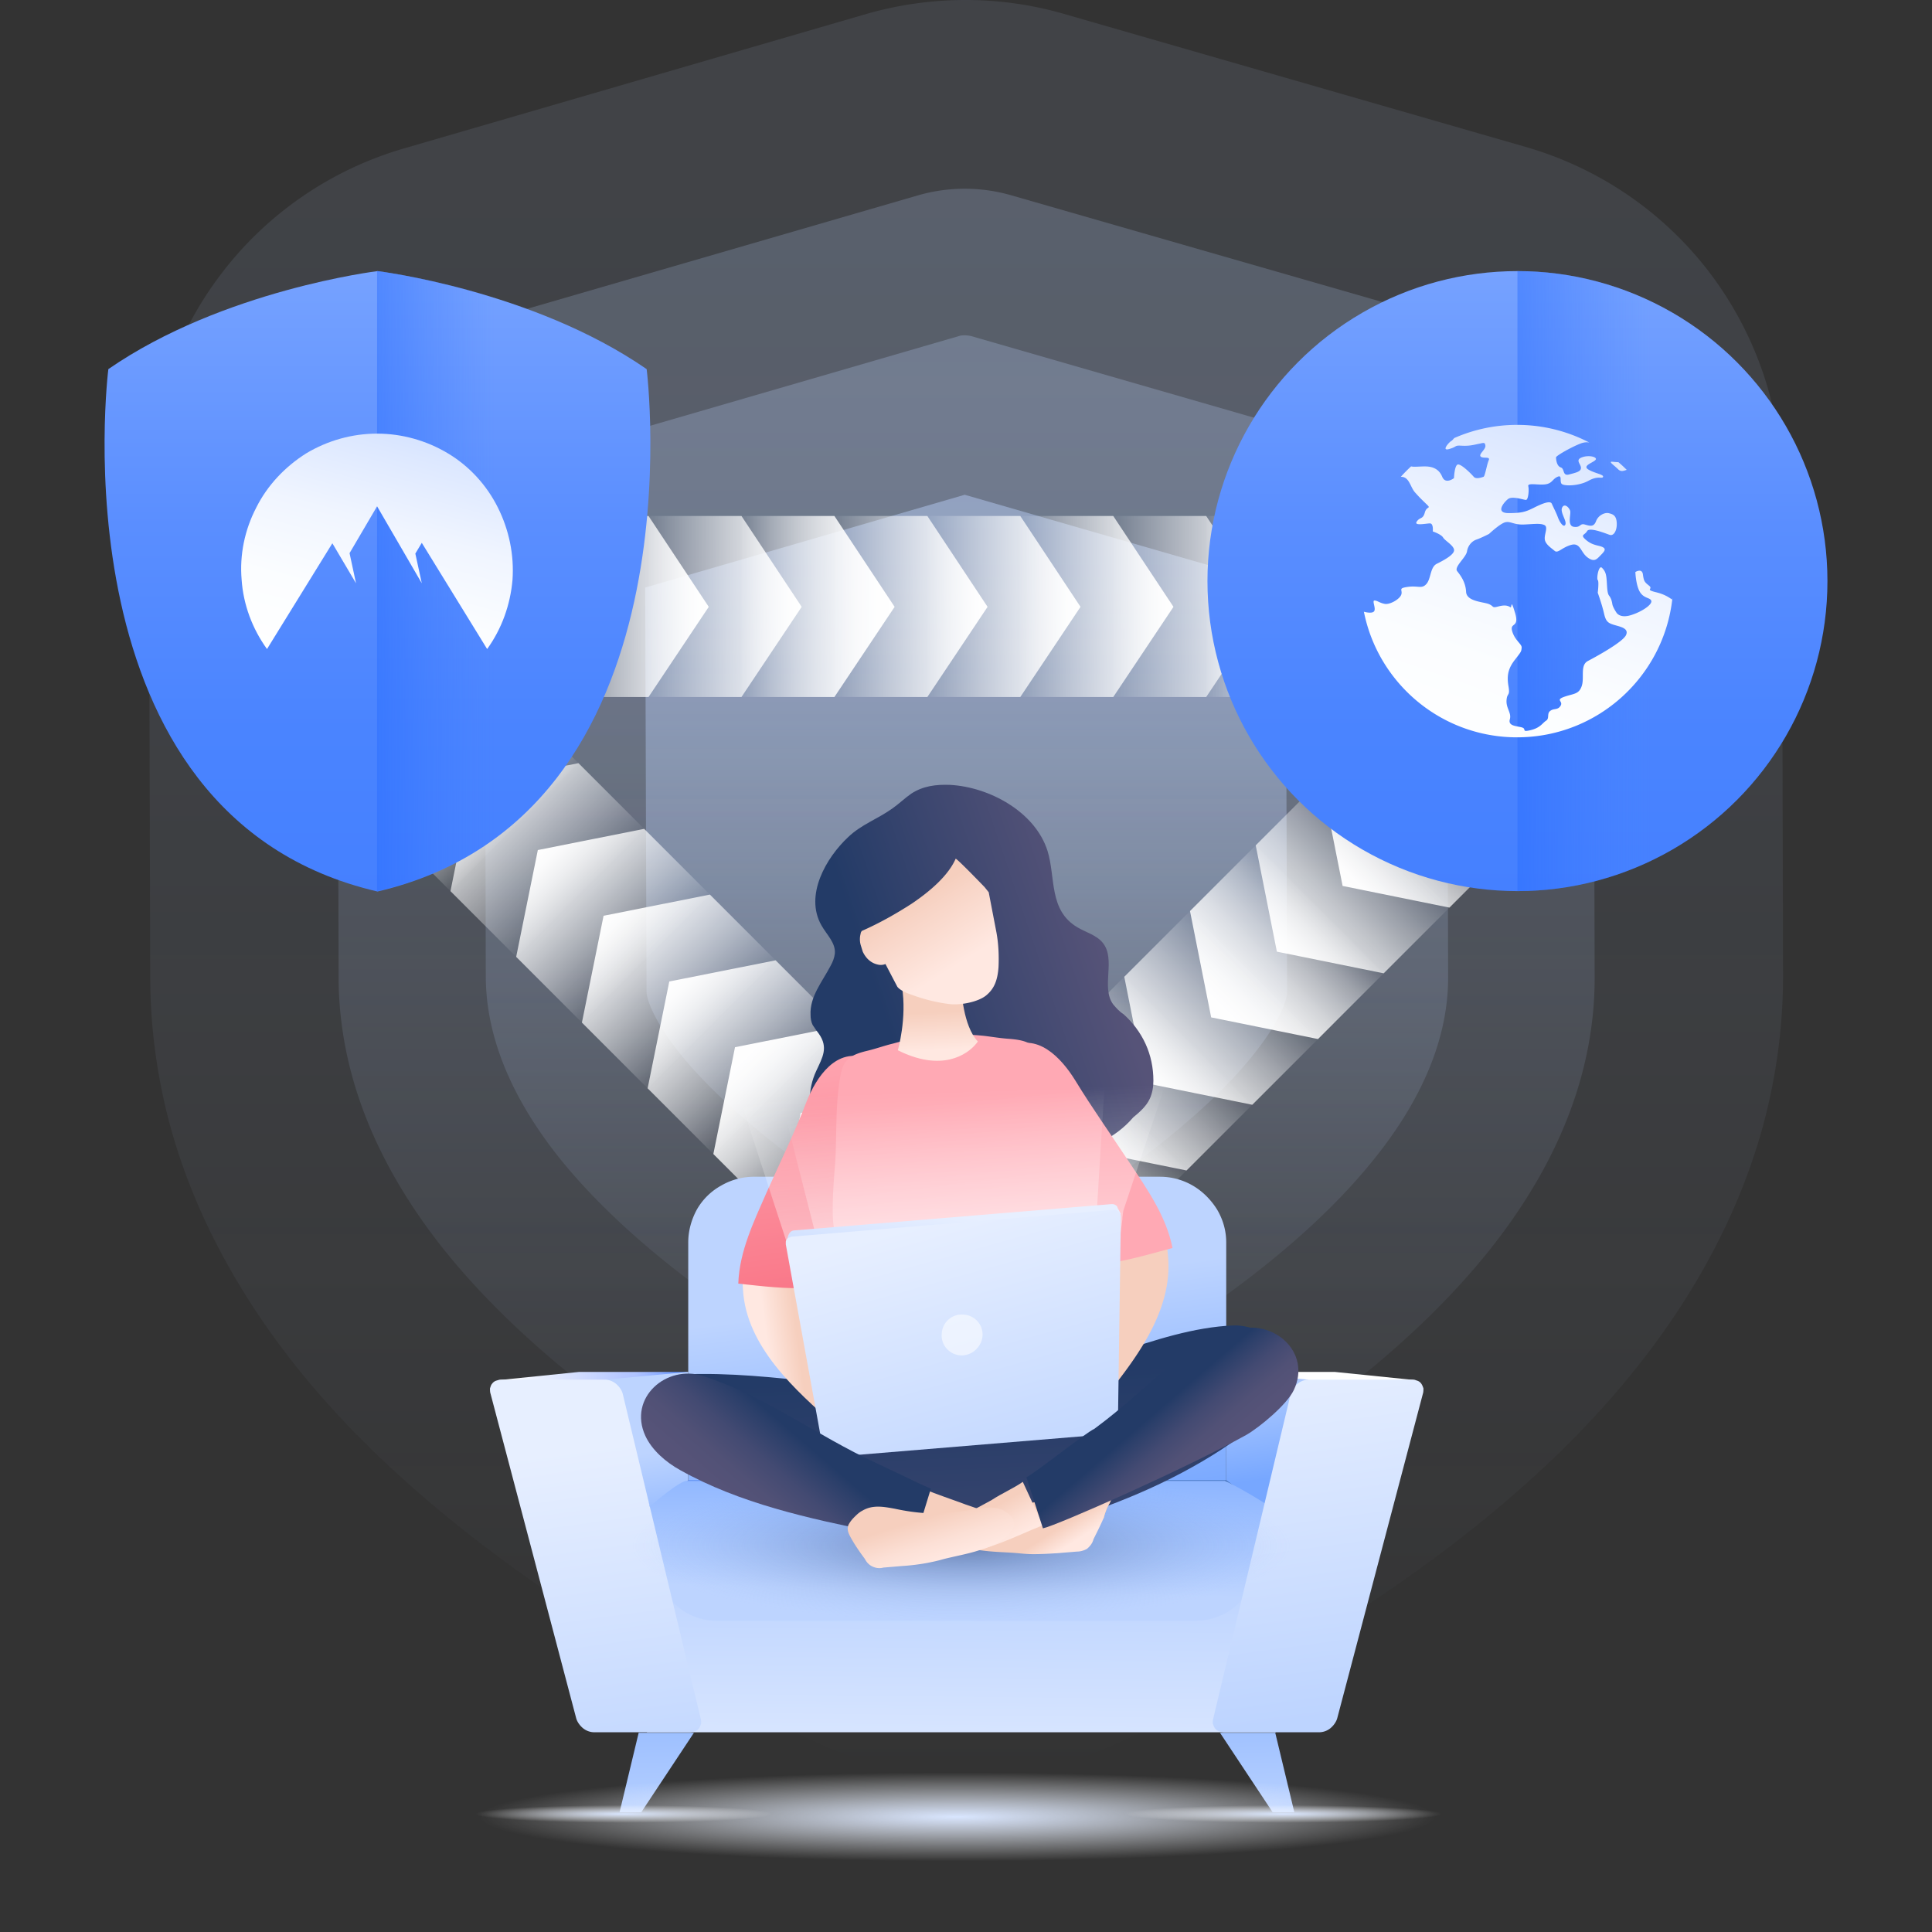 <svg width="555" height="555" viewBox="0 0 555 555" fill="none" xmlns="http://www.w3.org/2000/svg"><rect x="0" y="0" width="555" height="555" fill="#333333" stroke="none"/><path opacity=".1" d="M278.148 510.259c-13.878 0-27.663-2.775-40.43-8.326-7.124-3.053-44.594-19.707-84.469-47.462-27.015-18.874-49.405-38.95-66.428-59.767-13.878-17.023-24.61-34.971-31.919-53.382a163.841 163.841 0 01-11.75-60.229l-.37-140.72c0-22.112 7.124-43.576 20.354-61.154 13.23-17.671 31.92-30.531 53.106-36.637l132.67-38.58c18.411-5.274 38.025-5.366 56.436-.093l132.948 38.303c21.187 6.106 39.783 18.873 53.013 36.36 13.23 17.577 20.539 38.949 20.539 60.968l.37 140.72a164.42 164.42 0 01-11.472 60.322c-7.217 18.503-17.856 36.544-31.641 53.567-16.931 21.002-39.228 41.171-66.243 60.044-39.413 27.663-76.882 44.409-84.099 47.555-12.675 5.643-26.552 8.511-40.615 8.511z" fill="url(#paint0_linear)"/><path opacity=".2" d="M278.147 456.136c-6.569 0-13.045-1.295-18.966-3.885-3.886-1.666-38.673-16.931-74.94-42.096-22.944-15.913-41.54-32.659-55.418-49.59C108.007 335.031 97.367 308.2 97.275 281l-.37-140.719c0-10.27 3.33-20.354 9.529-28.588a47.636 47.636 0 0124.795-17.116l132.578-38.488a48.305 48.305 0 0126.645 0L423.308 94.3c9.899 2.868 18.596 8.789 24.794 17.023 6.199 8.235 9.622 18.226 9.622 28.496l.37 140.72c.093 27.292-10.362 54.03-31.086 79.657-13.785 17.024-32.381 33.769-55.233 49.775-35.989 25.165-70.591 40.43-74.569 42.188a47.517 47.517 0 01-19.059 3.978z" fill="url(#paint1_linear)"/><path opacity=".25" d="M278.148 413.856c-.833 0-1.573-.185-2.313-.463-1.388-.555-34.047-14.71-67.446-38.025-19.706-13.692-35.434-27.755-46.814-41.633-14.525-17.856-21.926-35.712-22.019-53.013l-.37-140.719c0-1.11.37-2.221 1.11-3.146.74-.925 1.666-1.573 2.776-1.85l132.485-38.488c.555-.184 1.11-.184 1.666-.184.555 0 1.11.092 1.665.184l132.763 38.303a5.35 5.35 0 012.868 1.85 5.026 5.026 0 011.11 3.146l.37 140.719c.093 17.301-7.216 35.157-21.741 53.013-11.288 13.97-26.923 27.941-46.537 41.726-33.214 23.314-65.78 37.469-67.26 38.025-.648.37-1.481.555-2.313.555z" fill="url(#paint2_linear)"/><path opacity=".45" d="M278.24 364.266c-14.432-7.679-28.402-16.098-41.91-25.442-17.301-12.12-31.271-24.332-40.338-35.342-8.049-9.899-10.269-16.376-10.269-18.689l-.37-116.017 91.777-26.645 92.241 26.645.37 116.202c0 2.313-2.128 8.697-10.085 18.504-8.882 11.01-22.759 23.222-39.968 35.249-13.23 9.345-27.107 17.856-41.448 25.535z" fill="url(#paint3_linear)"/><path d="M186.302 200.229h-26.7v-52h26.7l17.3 26.1-17.3 25.9z" fill="url(#paint4_linear)"/><path d="M159.598 200.229h-26.7v-52h26.7l17.3 26.1-17.3 25.9z" fill="url(#paint5_linear)"/><path d="M239.7 200.229H213v-52h26.7l17.3 26.1-17.3 25.9z" fill="url(#paint6_linear)"/><path d="M213.001 200.229h-26.7v-52h26.7l17.3 26.1-17.3 25.9z" fill="url(#paint7_linear)"/><path d="M293.098 200.229h-26.7v-52h26.7l17.3 26.1-17.3 25.9z" fill="url(#paint8_linear)"/><path d="M266.399 200.229h-26.7v-52h26.7l17.3 26.1-17.3 25.9z" fill="url(#paint9_linear)"/><path d="M346.501 200.229h-26.7v-52h26.7l17.3 26.1-17.3 25.9z" fill="url(#paint10_linear)"/><path d="M319.802 200.229h-26.7v-52h26.7l17.3 26.1-17.3 25.9z" fill="url(#paint11_linear)"/><path d="M399.899 200.229h-26.7v-52h26.7l17.3 26.1-17.3 25.9z" fill="url(#paint12_linear)"/><path d="M373.2 200.229h-26.7v-52h26.7l17.3 26.1-17.3 25.9z" fill="url(#paint13_linear)"/><path d="M279.449 332.504l18.88 18.88-36.77 36.77-18.879-18.88 6.222-30.688 30.547-6.082z" fill="url(#paint14_linear)"/><path d="M298.331 351.386l18.88 18.88-36.77 36.77-18.879-18.88 6.222-30.689 30.547-6.081z" fill="url(#paint15_linear)"/><path d="M241.691 294.746l18.88 18.88-36.77 36.77-18.88-18.88 6.223-30.689 30.547-6.081z" fill="url(#paint16_linear)"/><path d="M260.57 313.625l18.88 18.88-36.77 36.769-18.88-18.879 6.223-30.689 30.547-6.081z" fill="url(#paint17_linear)"/><path d="M203.932 256.987l18.88 18.88-36.769 36.77-18.88-18.88 6.222-30.688 30.547-6.082z" fill="url(#paint18_linear)"/><path d="M222.812 275.867l18.879 18.88-36.769 36.769-18.88-18.88 6.223-30.688 30.547-6.081z" fill="url(#paint19_linear)"/><path d="M166.171 219.226l18.88 18.88-36.77 36.769-18.879-18.879 6.222-30.689 30.547-6.081z" fill="url(#paint20_linear)"/><path d="M185.051 238.106l18.879 18.879-36.769 36.77-18.88-18.88 6.222-30.688 30.548-6.081z" fill="url(#paint21_linear)"/><path d="M128.413 181.468l18.88 18.88-36.77 36.769-18.88-18.88 6.223-30.688 30.547-6.081z" fill="url(#paint22_linear)"/><path d="M147.292 200.347l18.88 18.88-36.77 36.77-18.879-18.88 6.222-30.689 30.547-6.081z" fill="url(#paint23_linear)"/><path d="M379.605 223.956l18.88-18.879 36.77 36.769-18.88 18.88-30.688-6.223-6.082-30.547z" fill="url(#paint24_linear)"/><path d="M398.487 205.075l18.88-18.88 36.77 36.769-18.88 18.88-30.688-6.222-6.082-30.547z" fill="url(#paint25_linear)"/><path d="M341.847 261.715l18.88-18.88 36.769 36.769-18.879 18.88-30.689-6.222-6.081-30.547z" fill="url(#paint26_linear)"/><path d="M360.726 242.836l18.88-18.88 36.77 36.77-18.88 18.879-30.689-6.222-6.081-30.547z" fill="url(#paint27_linear)"/><path d="M304.089 299.473l18.879-18.879 36.77 36.769-18.88 18.88-30.688-6.223-6.081-30.547z" fill="url(#paint28_linear)"/><path d="M322.968 280.594l18.88-18.88 36.769 36.77-18.88 18.88-30.688-6.223-6.081-30.547z" fill="url(#paint29_linear)"/><path d="M266.327 337.234l18.88-18.88 36.77 36.77-18.88 18.88-30.688-6.223-6.082-30.547z" fill="url(#paint30_linear)"/><path d="M285.207 318.355l18.879-18.879 36.77 36.769-18.88 18.88-30.688-6.223-6.081-30.547z" fill="url(#paint31_linear)"/><path d="M228.569 374.993l18.88-18.88 36.769 36.77-18.879 18.88-30.689-6.223-6.081-30.547z" fill="url(#paint32_linear)"/><path d="M247.448 356.114l18.88-18.88 36.77 36.769-18.88 18.88-30.689-6.222-6.081-30.547z" fill="url(#paint33_linear)"/><path opacity=".1" d="M277.5 525.952c77.864 0 140.898-2.373 140.898-5.339s-63.034-5.339-140.898-5.339c-77.865 0-140.898 2.373-140.898 5.339s63.033 5.339 140.898 5.339z" fill="url(#paint34_radial)"/><path opacity=".3" d="M368.266 521.355c7.713 0 14.09-.445 14.09-.89s-6.377-.89-14.09-.89c-7.712 0-14.089.445-14.089.89 0 .593 6.229.89 14.089.89z" fill="url(#paint35_radial)"/><path opacity=".3" d="M181.095 521.355c7.712 0 14.09-.445 14.09-.89s-6.378-.89-14.09-.89-14.09.445-14.09.89c0 .593 6.378.89 14.09.89z" fill="url(#paint36_radial)"/><path d="M143.125 396.475l23.286-2.373h31.294l-22.544 6.822-32.036-4.449z" fill="url(#paint37_linear)"/><path d="M406.679 396.475l-23.285-2.373H352.1l22.395 6.822 32.184-4.449z" fill="url(#paint38_linear)"/><path d="M352.252 356.875v70.597c0 5.043-2.077 9.789-5.488 13.348-3.56 3.56-8.306 5.488-13.348 5.488H216.544c-5.042 0-9.788-2.076-13.348-5.488-3.559-3.559-5.487-8.305-5.487-13.348v-70.597c0-3.263.89-6.526 2.521-9.492a18.13 18.13 0 016.971-6.823 18.784 18.784 0 019.343-2.521h116.723c3.263 0 6.526.89 9.344 2.521 2.818 1.632 5.191 4.005 6.971 6.823 1.78 2.966 2.67 6.229 2.67 9.492z" fill="url(#paint39_linear)"/><path d="M373.904 425.248H175.906v15.276h197.998v-15.276z" fill="url(#paint40_linear)"/><path d="M173.977 396.326l23.73-2.224v31.145l-10.975 7.713-12.755-36.634z" fill="url(#paint41_linear)"/><path d="M375.83 396.326l-23.582-2.224v31.145l10.975 7.713 12.607-36.634z" fill="url(#paint42_linear)"/><path d="M366.487 451.944H185.841v45.68h180.646v-45.68z" fill="url(#paint43_linear)"/><path d="M184.208 520.613h-6.229l5.488-22.841h15.869l-15.128 22.841z" fill="url(#paint44_linear)"/><path d="M365.596 520.613h6.229l-5.487-22.841h-15.87l15.128 22.841z" fill="url(#paint45_linear)"/><path d="M367.827 435.333c0 .296-5.191 5.784-5.339 6.08l-4.45 15.277c-1.335 4.894-7.86 8.899-14.386 8.899H205.72c-6.526 0-12.903-4.005-14.386-8.899l-4.45-15.277c-.148-.296-4.894-8.602-2.373-6.674 4.45-4.152 10.975-9.343 12.755-9.343h154.543c.445-.149 15.128 8.008 16.018 9.937z" fill="url(#paint46_linear)"/><path d="M274.978 535c76.085 0 137.636-5.933 137.636-13.052 0-7.267-61.699-13.052-137.636-13.052-76.085 0-137.635 5.933-137.635 13.052S199.042 535 274.978 535z" fill="url(#paint47_radial)"/><path d="M368.567 523.728c25.213 0 45.681-1.187 45.681-2.67 0-1.483-20.468-2.669-45.681-2.669-25.213 0-45.681 1.186-45.681 2.669s20.468 2.67 45.681 2.67z" fill="url(#paint48_radial)"/><path d="M179.316 523.728c23.582 0 42.714-1.187 42.714-2.67 0-1.483-19.132-2.669-42.714-2.669-23.582 0-42.714 1.186-42.714 2.669s19.132 2.67 42.714 2.67z" fill="url(#paint49_radial)"/><path d="M201.27 493.62c.149.445.149 1.038.149 1.483-.149.445-.297.89-.593 1.335a2.307 2.307 0 01-1.187.89c-.445.148-1.038.296-1.483.296h-27.438a5.185 5.185 0 01-3.263-1.186c-.89-.742-1.632-1.78-1.928-2.818l-24.62-93.289c-.149-.445-.149-1.039-.149-1.483.149-.445.297-1.039.594-1.335a2.3 2.3 0 011.186-.89c.445-.148 1.038-.297 1.483-.297h29.663a5.18 5.18 0 013.263 1.187c.89.741 1.631 1.779 1.928 2.818l22.395 93.289z" fill="url(#paint50_linear)"/><path d="M348.543 493.62c-.148.445-.148 1.038-.148 1.483.148.445.296.89.593 1.335a2.3 2.3 0 001.186.89c.445.148 1.039.296 1.483.296h27.29a5.185 5.185 0 003.263-1.186c.89-.742 1.632-1.78 1.928-2.818l24.62-93.289c.149-.445.149-1.039.149-1.483-.149-.445-.297-.89-.594-1.335a2.3 2.3 0 00-1.186-.89c-.445-.148-.89-.297-1.483-.297h-29.663a5.18 5.18 0 00-3.263 1.187c-.89.741-1.631 1.779-1.928 2.818l-22.247 93.289z" fill="url(#paint51_linear)"/><path d="M276.165 468.258c76.085 0 137.635-10.975 137.635-24.471 0-13.497-61.698-24.472-137.635-24.472-76.085 0-137.635 10.975-137.635 24.472 0 13.645 61.55 24.471 137.635 24.471z" fill="url(#paint52_radial)"/><path d="M276.162 439.041c55.47 0 100.409-2.373 100.409-5.191 0-2.818-44.939-5.191-100.409-5.191-55.469 0-100.408 2.373-100.408 5.191 0 2.818 44.939 5.191 100.408 5.191z" fill="url(#paint53_radial)"/><path d="M316.649 327.954c-6.674 3.411-15.424 3.263-21.95-.593-6.377-3.856-12.31-6.526-20.171-6.229-4.894.296-9.195 2.669-13.645 4.152-4.004 1.335-6.822 4.895-11.123 5.785-5.636 1.186-11.865-1.78-14.831-6.675-2.967-4.894-2.967-11.42-.445-16.759 1.779-3.856 3.559-6.674.741-10.679-.593-.741-1.186-1.631-1.78-2.521-.444-.89-.593-1.928-.593-2.818-.296-5.339 3.411-9.64 5.784-14.238.594-1.038 1.039-2.225 1.187-3.411.297-3.115-2.373-5.488-3.856-8.157-4.895-8.603 1.335-19.43 7.712-25.362 3.708-3.56 8.454-5.191 12.607-8.157 1.928-1.335 3.559-2.967 5.487-4.301 3.412-2.225 7.119-2.67 11.124-2.522 11.272.593 24.472 7.713 28.031 18.984 2.373 7.713.297 17.056 8.602 21.951 2.522 1.483 5.488 2.224 7.268 4.449 3.856 4.746-.594 12.755 2.966 17.65.89 1.038 1.78 2.076 2.966 2.817 2.67 2.373 4.895 5.34 6.378 8.603 1.483 3.263 2.225 6.822 2.225 10.53 0 1.78-.297 3.559-1.039 5.191-1.038 2.225-2.966 3.856-4.746 5.339-2.669 3.115-5.636 5.191-8.899 6.971z" fill="url(#paint54_linear)"/><path d="M368.71 401.073c-1.928 2.669-4.153 5.191-6.822 7.267-13.645 11.272-30.405 19.577-47.164 25.51-14.98 5.191-30.998 6.377-46.867 6.081-10.827-.148-21.654-2.67-32.333-4.894-10.975-2.225-21.653-5.34-31.887-9.344-8.157-3.263-15.573-7.564-17.501-16.908-.742-3.56-.297-7.712 2.373-10.53 3.115-3.263 8.306-3.56 12.903-3.56 26.104-.148 51.762 6.526 77.865 4.45 14.535-1.039 27.735-5.933 41.528-10.531 10.53-3.559 22.247-7.415 33.519-7.86 10.085-.297 21.06 10.233 14.386 20.319z" fill="url(#paint55_linear)"/><path d="M244.277 389.208c-.296-.594-.741-1.187-1.038-1.928-3.708-6.823-6.674-14.09-8.75-21.506-.742-2.67-1.484-5.636-3.708-7.267-3.115-2.373-8.751-1.483-12.31-.742-1.632.297-3.412 1.038-4.301 2.521-1.484 2.373-.89 7.416-.742 10.086.89 16.463 15.128 29.069 26.548 39.155 2.225 1.928 4.598 4.004 7.416 4.597 2.818.594 6.377-.593 7.415-3.411.742-2.076 0-4.301-.889-6.229-1.632-3.411-3.56-6.526-5.933-9.344-1.335-1.78-2.67-3.708-3.708-5.932z" fill="url(#paint56_linear)"/><path d="M251.688 331.216c-4.005 8.306-8.602 16.315-12.904 24.472-2.373 4.598-4.894 9.196-5.932 14.238-6.823.445-13.942-.445-20.764-1.186.297-9.196 4.449-17.798 8.157-26.252 3.856-8.602 8.009-17.056 11.42-25.955 2.818-7.119 8.603-15.869 17.501-12.458 6.823 2.67 6.526 11.717 5.636 17.798-.593 3.263-1.631 6.525-3.114 9.343z" fill="url(#paint57_linear)"/><path d="M308.197 384.017c.297-.594.445-1.335.742-2.077 2.521-7.267 4.301-14.98 5.043-22.692.296-2.818.593-5.784 2.521-7.86 2.67-2.818 8.306-2.967 12.013-2.67 1.632.148 3.56.445 4.598 1.78 1.928 2.076 2.076 7.119 2.373 9.937 1.78 16.462-10.085 31.146-19.726 43.011-1.928 2.373-3.856 4.597-6.674 5.784-2.818 1.038-6.377.445-7.86-2.077-1.039-1.928-.742-4.301-.149-6.377a44.634 44.634 0 014.45-10.234c1.038-2.076 1.928-4.301 2.669-6.525z" fill="url(#paint58_linear)"/><path d="M291.439 327.954c5.339 7.564 11.124 14.683 16.76 22.099 3.114 4.152 6.377 8.157 8.305 13.051 6.823-.741 13.645-2.818 20.319-4.597-1.78-9.048-7.267-16.908-12.31-24.472-5.191-7.861-10.679-15.573-15.573-23.582-4.004-6.526-11.123-14.238-19.281-9.344-6.377 3.708-4.597 12.755-2.669 18.391.89 2.966 2.521 5.784 4.449 8.454z" fill="url(#paint59_linear)"/><path d="M311.167 391.432c-2.373-4.894-5.488-8.899-7.564-13.941-2.818-6.971-5.191-16.908-3.263-24.472 2.076-8.009 19.726 11.865 4.449-23.137-2.966-6.823-2.521-14.683-4.597-21.802-2.077-7.119-2.967-9.047-10.086-9.641-2.521-.148-5.042-.593-7.564-.889a62.522 62.522 0 00-12.903 0h-.297a62.106 62.106 0 00-12.755 2.224c-2.521.593-4.894 1.483-7.415 2.077-6.971 1.631-7.416 3.856-8.306 11.123-.89 7.268-.445 14.832-1.038 22.247-2.818 33.964 4.746 14.535 8.157 22.247 3.115 7.119 2.522 17.501.89 24.769-1.186 5.339-3.708 9.788-5.191 14.979-.148.445-.148.89-.148 1.187.148.296.296.445.445.593.148.148.445.297.741.445 9.789 4.153 20.319 4.746 30.701 4.598h2.966l2.67-.445c10.234-1.632 20.616-4.005 29.515-9.641.296-.148.445-.148.593-.444.148-.149.296-.445.445-.594.148-.296.148-.445 0-.741-.149-.297-.297-.594-.445-.742z" fill="url(#paint60_linear)"/><path opacity=".5" d="M338.899 227.249l-1.631 12.013 15.128 19.281-29.663 89.136-.149.89-.148 1.187v.445l-1.335 10.085-4.301.297h-.89l-3.114.296-76.233 6.081h-.742l-5.784.445h-.594l-.741-2.225-2.373-7.267-4.598-14.09-6.971-21.505-.445-1.335-3.559-11.124-5.636-17.352-1.187-3.56-3.856-12.013-3.559-11.124-.445-1.483-1.187-3.559-2.521-7.861c4.153-7.564 6.229-16.463 9.195-24.768.594-1.632 1.187-3.263 1.929-4.895 5.191-12.013 14.089-22.247 25.213-28.031 11.123-5.784 24.323-6.971 35.743-2.373 14.832 5.784 25.51 20.022 40.045 26.993 5.488 2.521 11.272 4.301 17.056 5.191 5.34.89 11.42 1.483 17.353 2.225z" fill="url(#paint61_linear)"/><path opacity=".5" d="M322.731 226.507l-.741 11.569-.742 12.161-1.483 23.137-2.966 46.719-.742 11.865-1.038 17.056v1.78l-.148 1.335-.297 4.301-.445 5.933-76.085 6.377h-.148l-.148-.445-.297-1.038-.445-2.076-1.78-6.823-.296-1.335-.149-.593-.296-1.038-5.784-22.692-6.081-24.62-4.45-17.798-1.928-7.415-.741-2.67-3.857-15.573-4.894-19.281-4.004-15.869c.593-1.632 1.186-3.263 1.928-4.895 5.191-12.013 14.09-22.247 25.213-28.031 11.124-5.784 24.324-6.971 35.744-2.373 14.831 5.784 25.51 20.022 40.044 26.993 5.34 2.67 11.124 4.449 17.056 5.339z" fill="url(#paint62_linear)"/><path d="M316.951 436.223l.148-.297a17.306 17.306 0 011.335-3.559c.741-1.187 1.334-2.67.741-3.857-.741-1.483-2.818-1.779-4.597-1.631-1.484.148-2.818.297-4.302.593-5.636 1.187-10.826 3.856-16.462 4.895-2.967.444-5.933.741-9.048.741-2.076 1.187-9.788 4.301-13.199 8.009a9.513 9.513 0 001.928 1.483c2.373 1.335 5.042 2.225 7.712 2.522 2.373.296 4.746.444 6.971.593 7.415-1.928 14.831-4.895 22.098-7.416 2.225-.593 4.45-1.335 6.675-2.076z" fill="url(#paint63_linear)"/><path d="M321.991 348.717l-.89-1.631c0-.148-.148-.297-.148-.445-.148-.297-.445-.445-.742-.593-.296-.149-.593-.149-.89-.149l-91.213 7.564c-.296 0-.741.149-1.038.445-.296.297-.445.594-.593.89l-.593 1.928h.741l10.827 60.364 83.056-6.822.89-61.254.593-.297z" fill="url(#paint64_linear)"/><path d="M276.162 284.053s.445 10.679 4.746 15.128c0 0-4.301 6.823-14.535 5.34-2.966-.445-5.784-1.484-8.454-2.818 0 0 2.67-9.196 1.187-18.243-1.039-7.861 17.056.593 17.056.593z" fill="url(#paint65_linear)"/><path d="M282.839 254.835c-8.306-8.602-8.306-8.157-8.306-8.157-2.076 4.746-7.119 9.196-12.607 12.904-4.597 2.966-9.343 5.635-14.386 7.86-.148.297-.297.445-.297.742a6.106 6.106 0 000 3.263l.594 1.928c1.186 2.521 2.966 3.411 4.301 3.708a3.62 3.62 0 001.779 0l.445-.149 3.412 6.526c.889 1.187 3.411 2.076 4.301 2.373 3.263 1.187 6.674 2.076 10.085 2.521 3.263.594 8.899-.445 11.272-2.521 2.076-1.78 3.114-4.004 3.411-8.009.148-3.263 0-6.674-.593-9.937l-2.225-11.568-1.186-1.484z" fill="url(#paint66_linear)"/><path d="M321.101 411.751l-84.242 6.971-11.124-61.254v-.741c0-.297.149-.445.297-.742.148-.148.297-.445.593-.445.297-.148.445-.148.742-.296l92.548-7.713c.296 0 .593 0 .741.149.297.148.445.148.742.444.148.149.296.445.445.594.148.296.148.445.148.741l-.89 62.292z" fill="url(#paint67_linear)"/><path d="M281.207 445.27c3.708.593 7.415.593 10.975.89 1.483.148 3.115.296 4.598.296 2.521 0 4.894-.148 7.267-.296l5.339-.445c1.039 0 1.928-.297 2.818-.742.89-.741 1.632-1.631 1.928-2.818 1.039-2.076 2.077-4.153 2.967-6.229a17.36 17.36 0 011.334-3.559c.742-1.187 1.335-2.67.742-3.857-.742-1.483-2.818-1.779-4.598-1.631-1.483.148-2.818.297-4.301.593-5.636 1.187-10.827 3.856-16.463 4.895a67.12 67.12 0 01-10.975.889c-2.966.149-7.416-.296-9.937 1.632-1.038.741-2.521 2.521-2.521 3.856 0 1.631 1.928 3.263 3.263 4.004a18.284 18.284 0 007.564 2.522z" fill="url(#paint68_linear)"/><path opacity=".55" d="M282.242 383.868c.297-3.263-2.224-6.081-5.487-6.229-3.263-.297-6.081 2.225-6.23 5.488-.296 3.262 2.225 6.08 5.488 6.229 3.115.148 5.933-2.373 6.229-5.488z" fill="#fff"/><path d="M293.815 425.692c-2.521 1.78-6.229 3.412-8.899 5.191-2.67 1.632-18.539 8.751-13.645 14.238 1.038 1.039 2.67 1.039 4.153 1.039 8.454-.594 16.314-4.895 24.175-8.009l-5.784-12.459z" fill="url(#paint69_linear)"/><path d="M275.868 431.625c-1.631-.593-8.009-2.818-9.64-3.559-2.522.89-.297 3.114-2.967 3.559-5.636.89-11.568.149-17.204 1.039-1.483.148-2.818.593-4.301.89-1.632.444-1.483-6.675-1.632-4.895 0 .297-1.186 7.119-1.186 7.268 4.449 1.038 7.86 3.411 12.31 4.301 5.932 1.186 12.013 2.669 18.094 3.708 3.115-1.484 6.674-2.818 9.937-4.598 2.077-1.038 4.153-2.522 5.784-4.301-3.707-1.632-7.86-2.818-9.195-3.412z" fill="url(#paint70_linear)"/><path d="M262.816 442.6c-3.856-.89-7.712-1.779-11.42-2.521-18.984-3.856-38.858-8.157-56.063-17.798-4.004-2.224-8.009-5.636-9.937-9.788-5.043-10.976 6.081-20.616 16.611-17.205 17.65 5.636 32.778 17.205 49.537 24.917l8.454 4.004c2.373 1.187 4.894 2.373 7.416 3.412l-4.598 14.979z" fill="url(#paint71_linear)"/><path d="M294.853 424.358c2.521-1.187 16.759-12.607 19.577-13.942 17.205-12.754 22.989-22.692 40.638-28.327 10.531-3.412 21.802 6.229 16.611 17.204-1.928 4.153-9.788 10.679-13.644 12.903-17.056 9.492-54.58 26.103-58.436 26.845l-4.746-14.683z" fill="url(#paint72_linear)"/><path d="M281.499 445.27c-3.56 1.186-7.268 1.78-10.679 2.67-1.483.444-2.966.741-4.449 1.038a60.884 60.884 0 01-7.268.89l-5.339.445c-1.038.296-2.225.148-3.114-.297-1.039-.445-1.78-1.335-2.225-2.225-1.335-1.78-2.67-3.708-3.856-5.784-.742-1.335-1.483-2.67-.742-4.153a9.54 9.54 0 011.483-1.928c.742-.741 1.483-1.483 2.373-1.928 2.967-1.78 6.081-1.186 9.344-.593 3.411.741 6.674 1.186 10.085 1.335 3.708 0 7.268-.297 10.976-.89 2.966-.445 7.267-1.483 10.085 0 1.186.593 2.966 2.076 3.115 3.411.296 1.631-1.335 3.559-2.522 4.449-2.076 1.632-4.598 2.818-7.267 3.56z" fill="url(#paint73_linear)"/><path fill-rule="evenodd" clip-rule="evenodd" d="M185.765 106.04c-32.855-22.727-77.319-28.161-77.319-28.161s-44.465 5.434-77.319 28.161c0 0-16.304 128.329 77.319 150.067 93.499-21.861 77.319-150.067 77.319-150.067z" fill="url(#paint74_linear)"/><path opacity=".73" fill-rule="evenodd" clip-rule="evenodd" d="M108.445 77.879h-.123v178.105h.123c93.499-21.738 77.319-150.068 77.319-150.068-32.854-22.726-77.319-28.037-77.319-28.037z" fill="url(#paint75_linear)"/><path fill-rule="evenodd" clip-rule="evenodd" d="M76.703 186.446c-4.2-5.805-6.794-12.722-7.288-19.885-.617-7.164.865-14.328 4.2-20.75 3.211-6.423 8.275-11.734 14.327-15.563 6.176-3.705 13.216-5.682 20.38-5.682s14.204 1.977 20.379 5.682c6.176 3.705 11.117 9.14 14.328 15.563 3.211 6.422 4.693 13.586 4.199 20.75-.617 7.163-3.088 14.08-7.287 19.885l-18.774-30.507-1.853 3.087 1.853 8.523-12.845-22.109-7.905 13.463 1.853 8.646-6.793-11.487-18.774 30.384z" fill="url(#paint76_linear)"/><circle cx="435.912" cy="166.931" r="89.052" fill="url(#paint77_linear)"/><path opacity=".73" d="M524.964 166.931c0 49.183-39.87 89.053-89.052 89.053.002-52.536 0-125.508 0-178.105 49.182 0 89.052 39.87 89.052 89.052z" fill="url(#paint78_linear)"/><path d="M435.818 211.807c23.154 0 42.213-17.536 44.619-40.051a2.127 2.127 0 00-.108.472 3.286 3.286 0 01-.096-.065l-.112-.076c-.698-.481-2.005-1.382-4.386-1.953-1.976-.484-1.869-.685-1.711-.983.112-.211.25-.472-.312-.918-1.355-1.073-1.496-1.337-1.76-3.238-.264-1.883-2.165-.669-2.165-.669s.141 3.907 1.355 5.808c.656 1.026 1.506 1.38 2.171 1.657.569.237 1.003.418 1.067.912.141 1.074-2.833 3.098-5.948 4.03-3.097.933-4.047-.704-4.047-.704s-1.074-1.566-1.215-2.499c-.14-.932-.404-1.777-.95-2.446-.432-.562-.511-1.832-.602-3.318a69.42 69.42 0 00-.067-1.011c-.141-1.883-.404-2.693-1.355-3.643-.95-.933-1.619 3.115-1.214 3.52.405.405 0 3.643 0 3.643s1.214 3.379 1.76 5.772c.528 2.393 1.073 2.886 2.833 3.432.235.072.486.142.743.214 1.674.468 3.6 1.006 2.777 2.76-.951 2.023-8.641 6.212-10.946 7.426-1.449.763-1.452 2.437-1.456 4.178-.001 1.029-.003 2.082-.304 2.985-.619 1.87-1.629 2.146-3.282 2.597-.509.138-1.078.294-1.716.517-1.583.559-1.396.88-1.138 1.326.182.312.398.685.064 1.244-.47.777-1.036.877-1.638.983-.433.076-.886.156-1.336.495-.535.404-.571.943-.607 1.466-.035.525-.069 1.032-.607 1.367-.311.199-.578.455-.869.733-.713.682-1.572 1.503-3.583 1.978-1.653.39-1.701.187-1.775-.13-.054-.227-.12-.511-.795-.68-.291-.073-.604-.132-.919-.192-1.436-.274-2.907-.554-2.46-2.113.277-.986-.035-1.794-.375-2.673-.31-.8-.642-1.659-.575-2.765.059-.971.259-1.312.432-1.607.242-.411.431-.733.114-2.546-.528-3.115 0-5.139 1.9-7.568 1.763-2.252 1.77-2.309 1.874-3.162l.027-.217c.056-.498-.336-.963-.855-1.58-.618-.734-1.416-1.682-1.855-3.153-.354-1.184.014-1.488.428-1.83.534-.442 1.145-.947.381-3.485-.89-2.959-.96-2.593-1.058-2.083-.051.267-.109.573-.297.464-.545-.335-1.355-.774-3.379-.229-1.312.354-1.433.249-1.773-.046-.185-.16-.434-.376-.972-.605-.402-.174-1.031-.305-1.743-.453-2.028-.423-4.734-.987-4.839-3.084-.14-2.834-1.619-4.734-2.569-5.949-.54-.7.365-1.873 1.294-3.078.706-.914 1.425-1.847 1.539-2.606.282-1.76 1.496-2.974 2.71-3.379 1.232-.404 3.608-1.619 3.608-1.619s3.309-3.115 4.787-3.379c.693-.13 1.269.034 1.97.234.811.232 1.789.511 3.309.435.623-.027 1.194-.062 1.719-.094 1.862-.113 3.141-.191 4.089.235.765.333.566 1.267.349 2.282-.127.596-.261 1.219-.209 1.766.102 1.219 1.318 2.175 2.274 2.927.202.16.393.31.56.451.531.453 1.1.109 1.972-.418.688-.417 1.566-.947 2.762-1.289 1.715-.479 2.345.502 3.089 1.661.432.672.902 1.405 1.645 1.947 1.83 1.353 2.567.589 3.485-.363l.003-.003c.096-.1.194-.201.295-.303 1.091-1.091 1.619-1.759.546-2.305-.36-.18-.79-.285-1.273-.403-.983-.241-2.187-.535-3.461-1.621-1.297-1.105-1.012-1.333-.488-1.752.244-.195.54-.432.752-.817.593-1.065 4.107.211 5.832.838.271.098.497.181.662.235 1.214.405 2.164-1.355 2.023-3.519-.14-2.165-1.232-2.446-2.305-2.71-1.073-.264-2.974.545-3.643 2.305-.635 1.672-1.652 1.39-3.02 1.01l-.218-.06c-.719-.194-.999.014-1.321.253-.347.258-.743.553-1.794.416-1.415-.185-1.238-1.892-1.1-3.227.059-.574.111-1.08.027-1.366-.282-.95-1.637-2.306-2.306-.95-.363.726.068 1.779.47 2.761.338.828.656 1.605.463 2.096-.44 1.091-1.601-.546-2.147-2.024-.352-.964-.813-1.921-1.205-2.734a30.447 30.447 0 01-.555-1.191c-.404-.95-2.569-.14-4.998 1.074-2.428 1.214-3.502 1.619-7.426 1.619-3.925 0-1.355-3.097-.141-4.048.894-.7 2.896-.225 4.156.073.451.107.807.191.983.191.669 0 .933-2.851.669-3.924-.177-.686.986-.621 2.378-.543.823.045 1.726.096 2.479-.003 1.216-.157 1.707-.657 2.218-1.178.347-.353.704-.716 1.301-.986.891-.414.906.163.924.833.012.442.025.925.291 1.191.686.668 4.874.668 7.708-.898 1.723-.953 2.802-.909 3.442-.883.412.016.643.026.746-.243.146-.379-.697-.673-1.754-1.04-.855-.298-1.851-.644-2.575-1.125-1.104-.744-.008-1.356 1.014-1.928.477-.266.937-.524 1.15-.782.669-.809-1.9-1.496-3.924-.721-1.369.511-1.007 1.217-.629 1.952.181.351.365.71.365 1.057 0 1.003-1.145 1.307-2.903 1.773l-.476.127c-1.191.322-1.401-.297-1.619-.942-.153-.451-.31-.915-.809-1.081-1.215-.405-1.355-2.429-1.355-2.886 0-.458 4.593-3.063 7.162-4.013.888-.331 1.672-.369 2.387-.25a44.68 44.68 0 00-20.729-5.064 44.729 44.729 0 00-18.072 3.787l-.013.016c-.328.38-.638.739-.863.843-.546.281-2.974 2.974-.563 2.287 1-.282 1.403-.518 1.693-.686.413-.241.594-.347 1.949-.264 1.868.101 3.02-.151 4.117-.39.247-.054.492-.107.74-.156.147-.028.283-.057.409-.084l.123-.027c.94-.205 1.264-.276 1.369.657.058.517-.397 1.093-.819 1.628-.469.593-.897 1.135-.536 1.487.288.28.835.301 1.334.32.691.026 1.288.048.971.753-.232.534-.467 1.486-.693 2.398-.287 1.161-.558 2.257-.785 2.336l-.018.007-.042.014c-.495.175-2.133.754-2.773-.021-.669-.809-3.643-3.783-4.593-3.519-.933.264-1.074 3.907-1.074 3.907s-2.428 1.918-3.379-.388c-.95-2.305-2.833-2.974-4.998-2.974-.496 0-1.032.024-1.549.047-1.02.045-1.966.087-2.389-.063a45.192 45.192 0 00-2.955 2.999l.13.011.006-.002c1.526 0 2.165 1.296 2.811 2.607.33.668.661 1.34 1.113 1.845 1.284 1.437 1.595 1.737 3.052 3.146l.186.18c.904.865.842.907.517 1.127-.258.175-.681.461-.922 1.355-.32 1.187-.731 1.399-1.208 1.645-.336.174-.704.364-1.097.924-.723 1.032 1.225.809 2.67.644.453-.052.857-.098 1.114-.098 1.073 0 .809 2.305.809 2.305s2.429.81 2.974 1.76c.206.351.698.762 1.234 1.21.887.741 1.894 1.581 1.916 2.415 0 1.355-3.097 2.974-4.998 3.925-1.081.54-1.456 1.867-1.828 3.182-.282.997-.562 1.988-1.146 2.625-.83.905-1.508.853-2.593.77-.685-.052-1.534-.117-2.686.039-2.035.277-1.986.554-1.881 1.136.048.268.108.601-.02 1.029-.405 1.355-3.255 2.974-4.734 2.728-.772-.137-1.324-.39-1.788-.603-.435-.2-.794-.365-1.186-.365-.4 0-.276.563-.128 1.23.151.683.326 1.475-.013 1.885-.528.633-2.182.299-2.903.105l-.005-.002c4.089 20.572 22.24 36.079 44.013 36.079z" fill="url(#paint79_linear)"/><path d="M467.306 134.973c-1.277-1.263-1.657-1.581-2.383-2.2a21.619 21.619 0 01-1.334-.092h-.006c-.13-.012-.251-.023-.36-.031-.961-.1-.355.419.511 1.163.356.305.755.648 1.108 1.001.728.728 1.455.489 2.208.241a10.9 10.9 0 01.256-.082z" fill="url(#paint80_linear)"/><defs><linearGradient id="paint1_linear" x1="277.593" y1="456.097" x2="277.593" y2="54.103" gradientUnits="userSpaceOnUse"><stop stop-color="#BDD4FF" stop-opacity="0"/><stop offset=".09" stop-color="#BDD4FF" stop-opacity=".15"/><stop offset=".23" stop-color="#BDD4FF" stop-opacity=".37"/><stop offset=".37" stop-color="#BDD4FF" stop-opacity=".56"/><stop offset=".5" stop-color="#BDD4FF" stop-opacity=".72"/><stop offset=".64" stop-color="#BDD4FF" stop-opacity=".84"/><stop offset=".76" stop-color="#BDD4FF" stop-opacity=".93"/><stop offset=".89" stop-color="#BDD4FF" stop-opacity=".98"/><stop offset="1" stop-color="#BDD4FF"/></linearGradient><linearGradient id="paint40_linear" x1="175.917" y1="432.952" x2="373.897" y2="432.952" gradientUnits="userSpaceOnUse"><stop stop-color="#4580FF"/><stop offset=".17" stop-color="#3F76E2"/><stop offset=".38" stop-color="#386BC6"/><stop offset=".59" stop-color="#3464B2"/><stop offset=".79" stop-color="#315FA6"/><stop offset="1" stop-color="#305EA2"/></linearGradient><linearGradient id="paint2_linear" x1="277.594" y1="413.871" x2="277.594" y2="96.334" gradientUnits="userSpaceOnUse"><stop stop-color="#BDD4FF" stop-opacity="0"/><stop offset=".11" stop-color="#BDD4FF" stop-opacity=".2"/><stop offset=".24" stop-color="#BDD4FF" stop-opacity=".41"/><stop offset=".37" stop-color="#BDD4FF" stop-opacity=".59"/><stop offset=".5" stop-color="#BDD4FF" stop-opacity=".74"/><stop offset=".63" stop-color="#BDD4FF" stop-opacity=".85"/><stop offset=".76" stop-color="#BDD4FF" stop-opacity=".93"/><stop offset=".88" stop-color="#BDD4FF" stop-opacity=".98"/><stop offset="1" stop-color="#BDD4FF"/></linearGradient><linearGradient id="paint3_linear" x1="277.653" y1="364.237" x2="277.653" y2="142.131" gradientUnits="userSpaceOnUse"><stop stop-color="#BDD4FF" stop-opacity="0"/><stop offset=".16" stop-color="#BDD4FF" stop-opacity=".24"/><stop offset=".33" stop-color="#BDD4FF" stop-opacity=".47"/><stop offset=".49" stop-color="#BDD4FF" stop-opacity=".66"/><stop offset=".64" stop-color="#BDD4FF" stop-opacity=".81"/><stop offset=".78" stop-color="#BDD4FF" stop-opacity=".91"/><stop offset=".91" stop-color="#BDD4FF" stop-opacity=".98"/><stop offset="1" stop-color="#BDD4FF"/></linearGradient><linearGradient id="paint4_linear" x1="158.268" y1="174.277" x2="203.783" y2="174.277" gradientUnits="userSpaceOnUse"><stop stop-color="#fff" stop-opacity="0"/><stop offset=".18" stop-color="#fff" stop-opacity=".23"/><stop offset=".4" stop-color="#fff" stop-opacity=".5"/><stop offset=".6" stop-color="#fff" stop-opacity=".72"/><stop offset=".78" stop-color="#fff" stop-opacity=".87"/><stop offset=".91" stop-color="#fff" stop-opacity=".97"/><stop offset="1" stop-color="#fff"/></linearGradient><linearGradient id="paint5_linear" x1="131.557" y1="174.277" x2="177.072" y2="174.277" gradientUnits="userSpaceOnUse"><stop stop-color="#fff" stop-opacity="0"/><stop offset=".04" stop-color="#fff" stop-opacity=".07"/><stop offset=".2" stop-color="#fff" stop-opacity=".31"/><stop offset=".35" stop-color="#fff" stop-opacity=".52"/><stop offset=".5" stop-color="#fff" stop-opacity=".69"/><stop offset=".64" stop-color="#fff" stop-opacity=".83"/><stop offset=".77" stop-color="#fff" stop-opacity=".92"/><stop offset=".9" stop-color="#fff" stop-opacity=".98"/><stop offset="1" stop-color="#fff"/></linearGradient><linearGradient id="paint6_linear" x1="211.676" y1="174.277" x2="257.192" y2="174.277" gradientUnits="userSpaceOnUse"><stop stop-color="#fff" stop-opacity="0"/><stop offset=".1" stop-color="#fff" stop-opacity=".17"/><stop offset=".23" stop-color="#fff" stop-opacity=".39"/><stop offset=".37" stop-color="#fff" stop-opacity=".58"/><stop offset=".5" stop-color="#fff" stop-opacity=".73"/><stop offset=".63" stop-color="#fff" stop-opacity=".85"/><stop offset=".76" stop-color="#fff" stop-opacity=".93"/><stop offset=".88" stop-color="#fff" stop-opacity=".98"/><stop offset="1" stop-color="#fff"/></linearGradient><linearGradient id="paint7_linear" x1="184.974" y1="174.277" x2="230.489" y2="174.277" gradientUnits="userSpaceOnUse"><stop stop-color="#fff" stop-opacity="0"/><stop offset=".27" stop-color="#fff" stop-opacity=".32"/><stop offset=".53" stop-color="#fff" stop-opacity=".61"/><stop offset=".75" stop-color="#fff" stop-opacity=".82"/><stop offset=".91" stop-color="#fff" stop-opacity=".95"/><stop offset="1" stop-color="#fff"/></linearGradient><linearGradient id="paint8_linear" x1="265.085" y1="174.277" x2="310.6" y2="174.277" gradientUnits="userSpaceOnUse"><stop stop-color="#fff" stop-opacity="0"/><stop offset=".11" stop-color="#fff" stop-opacity=".14"/><stop offset=".36" stop-color="#fff" stop-opacity=".44"/><stop offset=".58" stop-color="#fff" stop-opacity=".68"/><stop offset=".77" stop-color="#fff" stop-opacity=".85"/><stop offset=".91" stop-color="#fff" stop-opacity=".96"/><stop offset="1" stop-color="#fff"/></linearGradient><linearGradient id="paint9_linear" x1="238.386" y1="174.277" x2="283.901" y2="174.277" gradientUnits="userSpaceOnUse"><stop stop-color="#fff" stop-opacity="0"/><stop offset=".11" stop-color="#fff" stop-opacity=".14"/><stop offset=".36" stop-color="#fff" stop-opacity=".44"/><stop offset=".58" stop-color="#fff" stop-opacity=".68"/><stop offset=".77" stop-color="#fff" stop-opacity=".85"/><stop offset=".91" stop-color="#fff" stop-opacity=".96"/><stop offset="1" stop-color="#fff"/></linearGradient><linearGradient id="paint10_linear" x1="318.502" y1="174.277" x2="364.017" y2="174.277" gradientUnits="userSpaceOnUse"><stop stop-color="#fff" stop-opacity="0"/><stop offset=".27" stop-color="#fff" stop-opacity=".28"/><stop offset=".78" stop-color="#fff" stop-opacity=".79"/><stop offset="1" stop-color="#fff"/></linearGradient><linearGradient id="paint11_linear" x1="291.789" y1="174.277" x2="337.304" y2="174.277" gradientUnits="userSpaceOnUse"><stop stop-color="#fff" stop-opacity="0"/><stop offset=".11" stop-color="#fff" stop-opacity=".14"/><stop offset=".36" stop-color="#fff" stop-opacity=".44"/><stop offset=".58" stop-color="#fff" stop-opacity=".68"/><stop offset=".77" stop-color="#fff" stop-opacity=".85"/><stop offset=".91" stop-color="#fff" stop-opacity=".96"/><stop offset="1" stop-color="#fff"/></linearGradient><linearGradient id="paint12_linear" x1="371.911" y1="174.277" x2="417.426" y2="174.277" gradientUnits="userSpaceOnUse"><stop stop-color="#fff" stop-opacity="0"/><stop offset=".12" stop-color="#fff" stop-opacity=".18"/><stop offset=".3" stop-color="#fff" stop-opacity=".42"/><stop offset=".48" stop-color="#fff" stop-opacity=".63"/><stop offset=".64" stop-color="#fff" stop-opacity=".79"/><stop offset=".78" stop-color="#fff" stop-opacity=".91"/><stop offset=".91" stop-color="#fff" stop-opacity=".98"/><stop offset="1" stop-color="#fff"/></linearGradient><linearGradient id="paint13_linear" x1="345.205" y1="174.277" x2="390.72" y2="174.277" gradientUnits="userSpaceOnUse"><stop stop-color="#fff" stop-opacity="0"/><stop offset=".04" stop-color="#fff" stop-opacity=".06"/><stop offset=".2" stop-color="#fff" stop-opacity=".31"/><stop offset=".35" stop-color="#fff" stop-opacity=".52"/><stop offset=".5" stop-color="#fff" stop-opacity=".69"/><stop offset=".64" stop-color="#fff" stop-opacity=".83"/><stop offset=".77" stop-color="#fff" stop-opacity=".92"/><stop offset=".9" stop-color="#fff" stop-opacity=".98"/><stop offset="1" stop-color="#fff"/></linearGradient><linearGradient id="paint14_linear" x1="280.921" y1="370.678" x2="248.737" y2="338.494" gradientUnits="userSpaceOnUse"><stop stop-color="#fff" stop-opacity="0"/><stop offset=".18" stop-color="#fff" stop-opacity=".23"/><stop offset=".4" stop-color="#fff" stop-opacity=".5"/><stop offset=".6" stop-color="#fff" stop-opacity=".72"/><stop offset=".78" stop-color="#fff" stop-opacity=".87"/><stop offset=".91" stop-color="#fff" stop-opacity=".97"/><stop offset="1" stop-color="#fff"/></linearGradient><linearGradient id="paint15_linear" x1="299.808" y1="389.565" x2="267.624" y2="357.381" gradientUnits="userSpaceOnUse"><stop stop-color="#fff" stop-opacity="0"/><stop offset=".04" stop-color="#fff" stop-opacity=".07"/><stop offset=".2" stop-color="#fff" stop-opacity=".31"/><stop offset=".35" stop-color="#fff" stop-opacity=".52"/><stop offset=".5" stop-color="#fff" stop-opacity=".69"/><stop offset=".64" stop-color="#fff" stop-opacity=".83"/><stop offset=".77" stop-color="#fff" stop-opacity=".92"/><stop offset=".9" stop-color="#fff" stop-opacity=".98"/><stop offset="1" stop-color="#fff"/></linearGradient><linearGradient id="paint16_linear" x1="243.156" y1="332.913" x2="210.971" y2="300.728" gradientUnits="userSpaceOnUse"><stop stop-color="#fff" stop-opacity="0"/><stop offset=".1" stop-color="#fff" stop-opacity=".17"/><stop offset=".23" stop-color="#fff" stop-opacity=".39"/><stop offset=".37" stop-color="#fff" stop-opacity=".58"/><stop offset=".5" stop-color="#fff" stop-opacity=".73"/><stop offset=".63" stop-color="#fff" stop-opacity=".85"/><stop offset=".76" stop-color="#fff" stop-opacity=".93"/><stop offset=".88" stop-color="#fff" stop-opacity=".98"/><stop offset="1" stop-color="#fff"/></linearGradient><linearGradient id="paint17_linear" x1="262.037" y1="351.794" x2="229.853" y2="319.61" gradientUnits="userSpaceOnUse"><stop stop-color="#fff" stop-opacity="0"/><stop offset=".27" stop-color="#fff" stop-opacity=".32"/><stop offset=".53" stop-color="#fff" stop-opacity=".61"/><stop offset=".75" stop-color="#fff" stop-opacity=".82"/><stop offset=".91" stop-color="#fff" stop-opacity=".95"/><stop offset="1" stop-color="#fff"/></linearGradient><linearGradient id="paint18_linear" x1="205.39" y1="295.146" x2="173.206" y2="262.962" gradientUnits="userSpaceOnUse"><stop stop-color="#fff" stop-opacity="0"/><stop offset=".11" stop-color="#fff" stop-opacity=".14"/><stop offset=".36" stop-color="#fff" stop-opacity=".44"/><stop offset=".58" stop-color="#fff" stop-opacity=".68"/><stop offset=".77" stop-color="#fff" stop-opacity=".85"/><stop offset=".91" stop-color="#fff" stop-opacity=".96"/><stop offset="1" stop-color="#fff"/></linearGradient><linearGradient id="paint19_linear" x1="224.269" y1="314.026" x2="192.085" y2="281.842" gradientUnits="userSpaceOnUse"><stop stop-color="#fff" stop-opacity="0"/><stop offset=".11" stop-color="#fff" stop-opacity=".14"/><stop offset=".36" stop-color="#fff" stop-opacity=".44"/><stop offset=".58" stop-color="#fff" stop-opacity=".68"/><stop offset=".77" stop-color="#fff" stop-opacity=".85"/><stop offset=".91" stop-color="#fff" stop-opacity=".96"/><stop offset="1" stop-color="#fff"/></linearGradient><linearGradient id="paint20_linear" x1="167.619" y1="257.375" x2="135.435" y2="225.191" gradientUnits="userSpaceOnUse"><stop stop-color="#fff" stop-opacity="0"/><stop offset=".27" stop-color="#fff" stop-opacity=".28"/><stop offset=".78" stop-color="#fff" stop-opacity=".79"/><stop offset="1" stop-color="#fff"/></linearGradient><linearGradient id="paint21_linear" x1="186.508" y1="276.265" x2="154.324" y2="244.081" gradientUnits="userSpaceOnUse"><stop stop-color="#fff" stop-opacity="0"/><stop offset=".11" stop-color="#fff" stop-opacity=".14"/><stop offset=".36" stop-color="#fff" stop-opacity=".44"/><stop offset=".58" stop-color="#fff" stop-opacity=".68"/><stop offset=".77" stop-color="#fff" stop-opacity=".85"/><stop offset=".91" stop-color="#fff" stop-opacity=".96"/><stop offset="1" stop-color="#fff"/></linearGradient><linearGradient id="paint22_linear" x1="129.853" y1="219.609" x2="97.669" y2="187.425" gradientUnits="userSpaceOnUse"><stop stop-color="#fff" stop-opacity="0"/><stop offset=".12" stop-color="#fff" stop-opacity=".18"/><stop offset=".3" stop-color="#fff" stop-opacity=".42"/><stop offset=".48" stop-color="#fff" stop-opacity=".63"/><stop offset=".64" stop-color="#fff" stop-opacity=".79"/><stop offset=".78" stop-color="#fff" stop-opacity=".91"/><stop offset=".91" stop-color="#fff" stop-opacity=".98"/><stop offset="1" stop-color="#fff"/></linearGradient><linearGradient id="paint23_linear" x1="148.737" y1="238.494" x2="116.553" y2="206.31" gradientUnits="userSpaceOnUse"><stop stop-color="#fff" stop-opacity="0"/><stop offset=".04" stop-color="#fff" stop-opacity=".06"/><stop offset=".2" stop-color="#fff" stop-opacity=".31"/><stop offset=".35" stop-color="#fff" stop-opacity=".52"/><stop offset=".5" stop-color="#fff" stop-opacity=".69"/><stop offset=".64" stop-color="#fff" stop-opacity=".83"/><stop offset=".77" stop-color="#fff" stop-opacity=".92"/><stop offset=".9" stop-color="#fff" stop-opacity=".98"/><stop offset="1" stop-color="#fff"/></linearGradient><linearGradient id="paint24_linear" x1="417.779" y1="222.484" x2="385.595" y2="254.668" gradientUnits="userSpaceOnUse"><stop stop-color="#fff" stop-opacity="0"/><stop offset=".18" stop-color="#fff" stop-opacity=".23"/><stop offset=".4" stop-color="#fff" stop-opacity=".5"/><stop offset=".6" stop-color="#fff" stop-opacity=".72"/><stop offset=".78" stop-color="#fff" stop-opacity=".87"/><stop offset=".91" stop-color="#fff" stop-opacity=".97"/><stop offset="1" stop-color="#fff"/></linearGradient><linearGradient id="paint25_linear" x1="436.666" y1="203.597" x2="404.482" y2="235.781" gradientUnits="userSpaceOnUse"><stop stop-color="#fff" stop-opacity="0"/><stop offset=".04" stop-color="#fff" stop-opacity=".07"/><stop offset=".2" stop-color="#fff" stop-opacity=".31"/><stop offset=".35" stop-color="#fff" stop-opacity=".52"/><stop offset=".5" stop-color="#fff" stop-opacity=".69"/><stop offset=".64" stop-color="#fff" stop-opacity=".83"/><stop offset=".77" stop-color="#fff" stop-opacity=".92"/><stop offset=".9" stop-color="#fff" stop-opacity=".98"/><stop offset="1" stop-color="#fff"/></linearGradient><linearGradient id="paint26_linear" x1="380.014" y1="260.25" x2="347.829" y2="292.434" gradientUnits="userSpaceOnUse"><stop stop-color="#fff" stop-opacity="0"/><stop offset=".1" stop-color="#fff" stop-opacity=".17"/><stop offset=".23" stop-color="#fff" stop-opacity=".39"/><stop offset=".37" stop-color="#fff" stop-opacity=".58"/><stop offset=".5" stop-color="#fff" stop-opacity=".73"/><stop offset=".63" stop-color="#fff" stop-opacity=".85"/><stop offset=".76" stop-color="#fff" stop-opacity=".93"/><stop offset=".88" stop-color="#fff" stop-opacity=".98"/><stop offset="1" stop-color="#fff"/></linearGradient><linearGradient id="paint27_linear" x1="398.895" y1="241.369" x2="366.711" y2="273.552" gradientUnits="userSpaceOnUse"><stop stop-color="#fff" stop-opacity="0"/><stop offset=".27" stop-color="#fff" stop-opacity=".32"/><stop offset=".53" stop-color="#fff" stop-opacity=".61"/><stop offset=".75" stop-color="#fff" stop-opacity=".82"/><stop offset=".91" stop-color="#fff" stop-opacity=".95"/><stop offset="1" stop-color="#fff"/></linearGradient><linearGradient id="paint28_linear" x1="342.248" y1="298.016" x2="310.064" y2="330.2" gradientUnits="userSpaceOnUse"><stop stop-color="#fff" stop-opacity="0"/><stop offset=".11" stop-color="#fff" stop-opacity=".14"/><stop offset=".36" stop-color="#fff" stop-opacity=".44"/><stop offset=".58" stop-color="#fff" stop-opacity=".68"/><stop offset=".77" stop-color="#fff" stop-opacity=".85"/><stop offset=".91" stop-color="#fff" stop-opacity=".96"/><stop offset="1" stop-color="#fff"/></linearGradient><linearGradient id="paint29_linear" x1="361.127" y1="279.137" x2="328.943" y2="311.321" gradientUnits="userSpaceOnUse"><stop stop-color="#fff" stop-opacity="0"/><stop offset=".11" stop-color="#fff" stop-opacity=".14"/><stop offset=".36" stop-color="#fff" stop-opacity=".44"/><stop offset=".58" stop-color="#fff" stop-opacity=".68"/><stop offset=".77" stop-color="#fff" stop-opacity=".85"/><stop offset=".91" stop-color="#fff" stop-opacity=".96"/><stop offset="1" stop-color="#fff"/></linearGradient><linearGradient id="paint30_linear" x1="304.477" y1="335.787" x2="272.293" y2="367.971" gradientUnits="userSpaceOnUse"><stop stop-color="#fff" stop-opacity="0"/><stop offset=".27" stop-color="#fff" stop-opacity=".28"/><stop offset=".78" stop-color="#fff" stop-opacity=".79"/><stop offset="1" stop-color="#fff"/></linearGradient><linearGradient id="paint31_linear" x1="323.366" y1="316.898" x2="291.182" y2="349.082" gradientUnits="userSpaceOnUse"><stop stop-color="#fff" stop-opacity="0"/><stop offset=".11" stop-color="#fff" stop-opacity=".14"/><stop offset=".36" stop-color="#fff" stop-opacity=".44"/><stop offset=".58" stop-color="#fff" stop-opacity=".68"/><stop offset=".77" stop-color="#fff" stop-opacity=".85"/><stop offset=".91" stop-color="#fff" stop-opacity=".96"/><stop offset="1" stop-color="#fff"/></linearGradient><linearGradient id="paint32_linear" x1="266.71" y1="373.553" x2="234.526" y2="405.737" gradientUnits="userSpaceOnUse"><stop stop-color="#fff" stop-opacity="0"/><stop offset=".12" stop-color="#fff" stop-opacity=".18"/><stop offset=".3" stop-color="#fff" stop-opacity=".42"/><stop offset=".48" stop-color="#fff" stop-opacity=".63"/><stop offset=".64" stop-color="#fff" stop-opacity=".79"/><stop offset=".78" stop-color="#fff" stop-opacity=".91"/><stop offset=".91" stop-color="#fff" stop-opacity=".98"/><stop offset="1" stop-color="#fff"/></linearGradient><linearGradient id="paint33_linear" x1="285.595" y1="354.669" x2="253.411" y2="386.853" gradientUnits="userSpaceOnUse"><stop stop-color="#fff" stop-opacity="0"/><stop offset=".04" stop-color="#fff" stop-opacity=".06"/><stop offset=".2" stop-color="#fff" stop-opacity=".31"/><stop offset=".35" stop-color="#fff" stop-opacity=".52"/><stop offset=".5" stop-color="#fff" stop-opacity=".69"/><stop offset=".64" stop-color="#fff" stop-opacity=".83"/><stop offset=".77" stop-color="#fff" stop-opacity=".92"/><stop offset=".9" stop-color="#fff" stop-opacity=".98"/><stop offset="1" stop-color="#fff"/></linearGradient><linearGradient id="paint79_linear" x1="423.318" y1="235.343" x2="464.886" y2="116.065" gradientUnits="userSpaceOnUse"><stop offset=".09" stop-color="#fff"/><stop offset=".35" stop-color="#FBFDFF"/><stop offset=".6" stop-color="#F0F5FF"/><stop offset=".84" stop-color="#DDE8FF"/><stop offset="1" stop-color="#CDF"/></linearGradient><linearGradient id="paint78_linear" x1="387.59" y1="166.922" x2="474.093" y2="166.922" gradientUnits="userSpaceOnUse"><stop stop-color="#145EFF"/><stop offset=".1" stop-color="#155FFF" stop-opacity=".98"/><stop offset=".22" stop-color="#1861FF" stop-opacity=".92"/><stop offset=".36" stop-color="#1D64FF" stop-opacity=".82"/><stop offset=".51" stop-color="#2469FF" stop-opacity=".68"/><stop offset=".66" stop-color="#2C6FFF" stop-opacity=".5"/><stop offset=".82" stop-color="#3776FF" stop-opacity=".28"/><stop offset=".98" stop-color="#447FFF" stop-opacity=".03"/><stop offset="1" stop-color="#4580FF" stop-opacity="0"/></linearGradient><linearGradient id="paint77_linear" x1="435.924" y1="257.018" x2="435.924" y2="74.193" gradientUnits="userSpaceOnUse"><stop stop-color="#4580FF"/><stop offset=".26" stop-color="#4A84FF"/><stop offset=".58" stop-color="#5A8EFF"/><stop offset=".94" stop-color="#73A0FF"/><stop offset="1" stop-color="#78A3FF"/></linearGradient><linearGradient id="paint37_linear" x1="143.088" y1="397.522" x2="197.625" y2="397.522" gradientUnits="userSpaceOnUse"><stop offset=".05" stop-color="#fff"/><stop offset=".66" stop-color="#B5C7FF"/><stop offset=".72" stop-color="#B0C4FF"/><stop offset=".78" stop-color="#A1BAFF"/><stop offset=".86" stop-color="#89ABFF"/><stop offset=".93" stop-color="#6796FF"/><stop offset="1" stop-color="#4580FF"/></linearGradient><linearGradient id="paint38_linear" x1="615.371" y1="-385.618" x2="973.846" y2="-1572.23" gradientUnits="userSpaceOnUse"><stop offset=".05" stop-color="#fff"/><stop offset=".66" stop-color="#B5C7FF"/><stop offset=".72" stop-color="#B0C4FF"/><stop offset=".78" stop-color="#A1BAFF"/><stop offset=".86" stop-color="#89ABFF"/><stop offset=".93" stop-color="#6796FF"/><stop offset="1" stop-color="#4580FF"/></linearGradient><linearGradient id="paint39_linear" x1="281.041" y1="438.376" x2="272.164" y2="371.541" gradientUnits="userSpaceOnUse"><stop stop-color="#77A7FF"/><stop offset="1" stop-color="#BDD4FF"/></linearGradient><linearGradient id="paint0_linear" x1="277.594" y1="510.245" x2="277.594" y2="-.035" gradientUnits="userSpaceOnUse"><stop stop-color="#BDD4FF" stop-opacity="0"/><stop offset=".11" stop-color="#BDD4FF" stop-opacity=".19"/><stop offset=".24" stop-color="#BDD4FF" stop-opacity=".4"/><stop offset=".37" stop-color="#BDD4FF" stop-opacity=".58"/><stop offset=".5" stop-color="#BDD4FF" stop-opacity=".73"/><stop offset=".63" stop-color="#BDD4FF" stop-opacity=".85"/><stop offset=".76" stop-color="#BDD4FF" stop-opacity=".93"/><stop offset=".88" stop-color="#BDD4FF" stop-opacity=".98"/><stop offset="1" stop-color="#BDD4FF"/></linearGradient><linearGradient id="paint41_linear" x1="194.337" y1="450.911" x2="189.115" y2="416.971" gradientUnits="userSpaceOnUse"><stop stop-color="#77A7FF"/><stop offset="1" stop-color="#BDD4FF"/></linearGradient><linearGradient id="paint42_linear" x1="366.112" y1="424.484" x2="360.891" y2="390.544" gradientUnits="userSpaceOnUse"><stop stop-color="#77A7FF"/><stop offset="1" stop-color="#BDD4FF"/></linearGradient><linearGradient id="paint43_linear" x1="276.406" y1="453.37" x2="275.572" y2="526.789" gradientUnits="userSpaceOnUse"><stop stop-color="#BDD4FF"/><stop offset="1" stop-color="#E7EFFF"/></linearGradient><linearGradient id="paint44_linear" x1="187.808" y1="460.649" x2="188.941" y2="528.042" gradientUnits="userSpaceOnUse"><stop stop-color="#77A7FF"/><stop offset="1" stop-color="#BDD4FF"/></linearGradient><linearGradient id="paint45_linear" x1="360.331" y1="457.749" x2="361.463" y2="525.143" gradientUnits="userSpaceOnUse"><stop stop-color="#77A7FF"/><stop offset="1" stop-color="#BDD4FF"/></linearGradient><linearGradient id="paint46_linear" x1="276.591" y1="408.757" x2="275.527" y2="457.19" gradientUnits="userSpaceOnUse"><stop stop-color="#77A7FF"/><stop offset="1" stop-color="#BDD4FF"/></linearGradient><linearGradient id="paint76_linear" x1="97.512" y1="202.674" x2="121.13" y2="116.956" gradientUnits="userSpaceOnUse"><stop offset=".09" stop-color="#fff"/><stop offset=".35" stop-color="#FBFDFF"/><stop offset=".6" stop-color="#F0F5FF"/><stop offset=".84" stop-color="#DDE8FF"/><stop offset="1" stop-color="#CDF"/></linearGradient><linearGradient id="paint75_linear" x1="65.72" y1="166.922" x2="141.984" y2="166.922" gradientUnits="userSpaceOnUse"><stop stop-color="#145EFF"/><stop offset=".1" stop-color="#155FFF" stop-opacity=".98"/><stop offset=".22" stop-color="#1861FF" stop-opacity=".92"/><stop offset=".36" stop-color="#1D64FF" stop-opacity=".82"/><stop offset=".51" stop-color="#2469FF" stop-opacity=".68"/><stop offset=".66" stop-color="#2C6FFF" stop-opacity=".5"/><stop offset=".82" stop-color="#3776FF" stop-opacity=".28"/><stop offset=".98" stop-color="#447FFF" stop-opacity=".03"/><stop offset="1" stop-color="#4580FF" stop-opacity="0"/></linearGradient><linearGradient id="paint74_linear" x1="108.447" y1="257.142" x2="108.447" y2="74.191" gradientUnits="userSpaceOnUse"><stop stop-color="#4580FF"/><stop offset=".26" stop-color="#4A84FF"/><stop offset=".58" stop-color="#5A8EFF"/><stop offset=".94" stop-color="#73A0FF"/><stop offset="1" stop-color="#78A3FF"/></linearGradient><linearGradient id="paint50_linear" x1="181.098" y1="520.502" x2="166.915" y2="416.214" gradientUnits="userSpaceOnUse"><stop stop-color="#BDD4FF"/><stop offset="1" stop-color="#E7EFFF"/></linearGradient><linearGradient id="paint51_linear" x1="384.958" y1="492.777" x2="370.775" y2="388.488" gradientUnits="userSpaceOnUse"><stop stop-color="#BDD4FF"/><stop offset="1" stop-color="#E7EFFF"/></linearGradient><linearGradient id="paint73_linear" x1="270.446" y1="448.048" x2="266.263" y2="434.66" gradientUnits="userSpaceOnUse"><stop stop-color="#FFE8E1"/><stop offset=".37" stop-color="#FCE0D6"/><stop offset=".92" stop-color="#F6CFBE"/></linearGradient><linearGradient id="paint72_linear" x1="329.054" y1="406.209" x2="342.718" y2="422.088" gradientUnits="userSpaceOnUse"><stop offset=".07" stop-color="#233B67"/><stop offset=".16" stop-color="#2B3F6A"/><stop offset=".47" stop-color="#434A72"/><stop offset=".75" stop-color="#515176"/><stop offset="1" stop-color="#565378"/></linearGradient><linearGradient id="paint54_linear" x1="253.367" y1="290.213" x2="315.783" y2="269.02" gradientUnits="userSpaceOnUse"><stop stop-color="#233B67"/><stop offset=".44" stop-color="#3B466F"/><stop offset="1" stop-color="#565378"/></linearGradient><linearGradient id="paint55_linear" x1="277.542" y1="385.346" x2="283.94" y2="520.985" gradientUnits="userSpaceOnUse"><stop offset=".07" stop-color="#233B67"/><stop offset=".47" stop-color="#3B466F"/><stop offset="1" stop-color="#565378"/></linearGradient><linearGradient id="paint56_linear" x1="220.577" y1="387.835" x2="230.245" y2="386.555" gradientUnits="userSpaceOnUse"><stop stop-color="#FFE8E1"/><stop offset=".92" stop-color="#F6CFBE"/></linearGradient><linearGradient id="paint57_linear" x1="227.958" y1="298.05" x2="239.048" y2="383.784" gradientUnits="userSpaceOnUse"><stop stop-color="#FFA9B4"/><stop offset="1" stop-color="#F86E80"/></linearGradient><linearGradient id="paint58_linear" x1="9634.04" y1="379.198" x2="9279.87" y2="379.198" gradientUnits="userSpaceOnUse"><stop stop-color="#FFE8E1"/><stop offset=".92" stop-color="#F6CFBE"/></linearGradient><linearGradient id="paint59_linear" x1="4719.76" y1="27971.1" x2="5872.86" y2="35199.1" gradientUnits="userSpaceOnUse"><stop stop-color="#FFA9B4"/><stop offset="1" stop-color="#F86E80"/></linearGradient><linearGradient id="paint60_linear" x1="9023.36" y1="46254.5" x2="11311.9" y2="58259.6" gradientUnits="userSpaceOnUse"><stop stop-color="#FFA9B4"/><stop offset="1" stop-color="#F86E80"/></linearGradient><linearGradient id="paint61_linear" x1="275.287" y1="362.821" x2="273.872" y2="313.29" gradientUnits="userSpaceOnUse"><stop stop-color="#fff"/><stop offset="1" stop-color="#fff" stop-opacity="0"/></linearGradient><linearGradient id="paint62_linear" x1="275.77" y1="364.475" x2="270.547" y2="309.61" gradientUnits="userSpaceOnUse"><stop stop-color="#fff"/><stop offset=".87" stop-color="#fff" stop-opacity="0"/></linearGradient><linearGradient id="paint63_linear" x1="295.881" y1="456.631" x2="295.276" y2="426.542" gradientUnits="userSpaceOnUse"><stop stop-color="#F9EAD4"/><stop offset="1" stop-color="#F7A967"/></linearGradient><linearGradient id="paint64_linear" x1="274.087" y1="377.234" x2="278.571" y2="349.768" gradientUnits="userSpaceOnUse"><stop stop-color="#BDD4FF"/><stop offset="1" stop-color="#E7EFFF"/></linearGradient><linearGradient id="paint65_linear" x1="269.599" y1="301.737" x2="268.746" y2="286.665" gradientUnits="userSpaceOnUse"><stop stop-color="#FFE8E1"/><stop offset=".73" stop-color="#F6CFBE"/></linearGradient><linearGradient id="paint66_linear" x1="274.193" y1="277.76" x2="261.255" y2="257.144" gradientUnits="userSpaceOnUse"><stop stop-color="#FFE8E1"/><stop offset=".71" stop-color="#F8D5C7"/><stop offset=".92" stop-color="#F6CFBE"/></linearGradient><linearGradient id="paint67_linear" x1="293.1" y1="432.757" x2="270.02" y2="350.053" gradientUnits="userSpaceOnUse"><stop stop-color="#BDD4FF"/><stop offset="1" stop-color="#E7EFFF"/></linearGradient><linearGradient id="paint68_linear" x1="306.377" y1="452.208" x2="299.066" y2="440.878" gradientUnits="userSpaceOnUse"><stop offset=".49" stop-color="#FFE8E1"/><stop offset=".92" stop-color="#F6CFBE"/></linearGradient><linearGradient id="paint69_linear" x1="287.424" y1="444.124" x2="281.677" y2="434.021" gradientUnits="userSpaceOnUse"><stop stop-color="#FFE8E1"/><stop offset=".37" stop-color="#FCE0D6"/><stop offset=".92" stop-color="#F6CFBE"/></linearGradient><linearGradient id="paint70_linear" x1="1864.21" y1="11506.1" x2="1825.89" y2="11241.3" gradientUnits="userSpaceOnUse"><stop stop-color="#FFE8E1"/><stop offset=".92" stop-color="#F6CFBE"/></linearGradient><linearGradient id="paint71_linear" x1="232.17" y1="412.627" x2="213.934" y2="433.82" gradientUnits="userSpaceOnUse"><stop offset=".07" stop-color="#233B67"/><stop offset=".16" stop-color="#2B3F6A"/><stop offset=".47" stop-color="#434A72"/><stop offset=".75" stop-color="#515176"/><stop offset="1" stop-color="#565378"/></linearGradient><linearGradient id="paint80_linear" x1="423.318" y1="235.343" x2="464.886" y2="116.065" gradientUnits="userSpaceOnUse"><stop offset=".09" stop-color="#fff"/><stop offset=".35" stop-color="#FBFDFF"/><stop offset=".6" stop-color="#F0F5FF"/><stop offset=".84" stop-color="#DDE8FF"/><stop offset="1" stop-color="#CDF"/></linearGradient><radialGradient id="paint53_radial" cx="0" cy="0" r="1" gradientUnits="userSpaceOnUse" gradientTransform="matrix(100.925 0 0 4.587 279.879 541.373)"><stop offset=".2" stop-color="#233B67" stop-opacity=".5"/><stop offset=".61" stop-color="#2B426D" stop-opacity=".48"/><stop offset=".76" stop-color="#485C81" stop-opacity=".42"/><stop offset=".86" stop-color="#7A89A3" stop-opacity=".3"/><stop offset=".95" stop-color="#C2C9D5" stop-opacity=".14"/><stop offset="1" stop-color="#fff" stop-opacity="0"/></radialGradient><radialGradient id="paint52_radial" cx="0" cy="0" r="1" gradientUnits="userSpaceOnUse" gradientTransform="matrix(-137.653 0 0 -31.506 276.128 444.056)"><stop stop-color="#243A67" stop-opacity=".5"/><stop offset=".69" stop-color="#96BBFF" stop-opacity="0"/></radialGradient><radialGradient id="paint49_radial" cx="0" cy="0" r="1" gradientUnits="userSpaceOnUse" gradientTransform="matrix(-42.654 0 0 -2.554 179.254 521.081)"><stop stop-color="#D9E6FF"/><stop offset=".364" stop-color="#E8F0FF" stop-opacity=".636"/><stop offset="1" stop-color="#fff" stop-opacity="0"/></radialGradient><radialGradient id="paint48_radial" cx="0" cy="0" r="1" gradientUnits="userSpaceOnUse" gradientTransform="matrix(-45.652 0 0 -2.554 368.58 521.081)"><stop stop-color="#D9E6FF"/><stop offset=".364" stop-color="#E8F0FF" stop-opacity=".636"/><stop offset="1" stop-color="#fff" stop-opacity="0"/></radialGradient><radialGradient id="paint47_radial" cx="0" cy="0" r="1" gradientUnits="userSpaceOnUse" gradientTransform="matrix(-137.653 0 0 -12.771 274.999 521.917)"><stop stop-color="#D9E6FF"/><stop offset=".364" stop-color="#E8F0FF" stop-opacity=".636"/><stop offset="1" stop-color="#fff" stop-opacity="0"/></radialGradient><radialGradient id="paint36_radial" cx="0" cy="0" r="1" gradientUnits="userSpaceOnUse" gradientTransform="matrix(-529.167 0 0 -1.796 -45136.4 1207.22)"><stop stop-color="#5C81D1"/><stop offset=".1" stop-color="#5C81D1" stop-opacity=".94"/><stop offset=".29" stop-color="#5C81D1" stop-opacity=".78"/><stop offset=".55" stop-color="#5C81D1" stop-opacity=".52"/><stop offset=".86" stop-color="#5C81D1" stop-opacity=".17"/><stop offset="1" stop-color="#5C81D1" stop-opacity="0"/></radialGradient><radialGradient id="paint35_radial" cx="0" cy="0" r="1" gradientUnits="userSpaceOnUse" gradientTransform="matrix(-529.169 0 0 -1.796 -38531.2 1207.22)"><stop stop-color="#5C81D1"/><stop offset=".1" stop-color="#5C81D1" stop-opacity=".94"/><stop offset=".29" stop-color="#5C81D1" stop-opacity=".78"/><stop offset=".55" stop-color="#5C81D1" stop-opacity=".52"/><stop offset=".86" stop-color="#5C81D1" stop-opacity=".17"/><stop offset="1" stop-color="#5C81D1" stop-opacity="0"/></radialGradient><radialGradient id="paint34_radial" cx="0" cy="0" r="1" gradientUnits="userSpaceOnUse" gradientTransform="matrix(-140.689 0 0 -4.936 279.393 502.748)"><stop stop-color="#5C81D1"/><stop offset=".1" stop-color="#5C81D1" stop-opacity=".94"/><stop offset=".29" stop-color="#5C81D1" stop-opacity=".78"/><stop offset=".55" stop-color="#5C81D1" stop-opacity=".52"/><stop offset=".86" stop-color="#5C81D1" stop-opacity=".17"/><stop offset="1" stop-color="#5C81D1" stop-opacity="0"/></radialGradient></defs></svg>